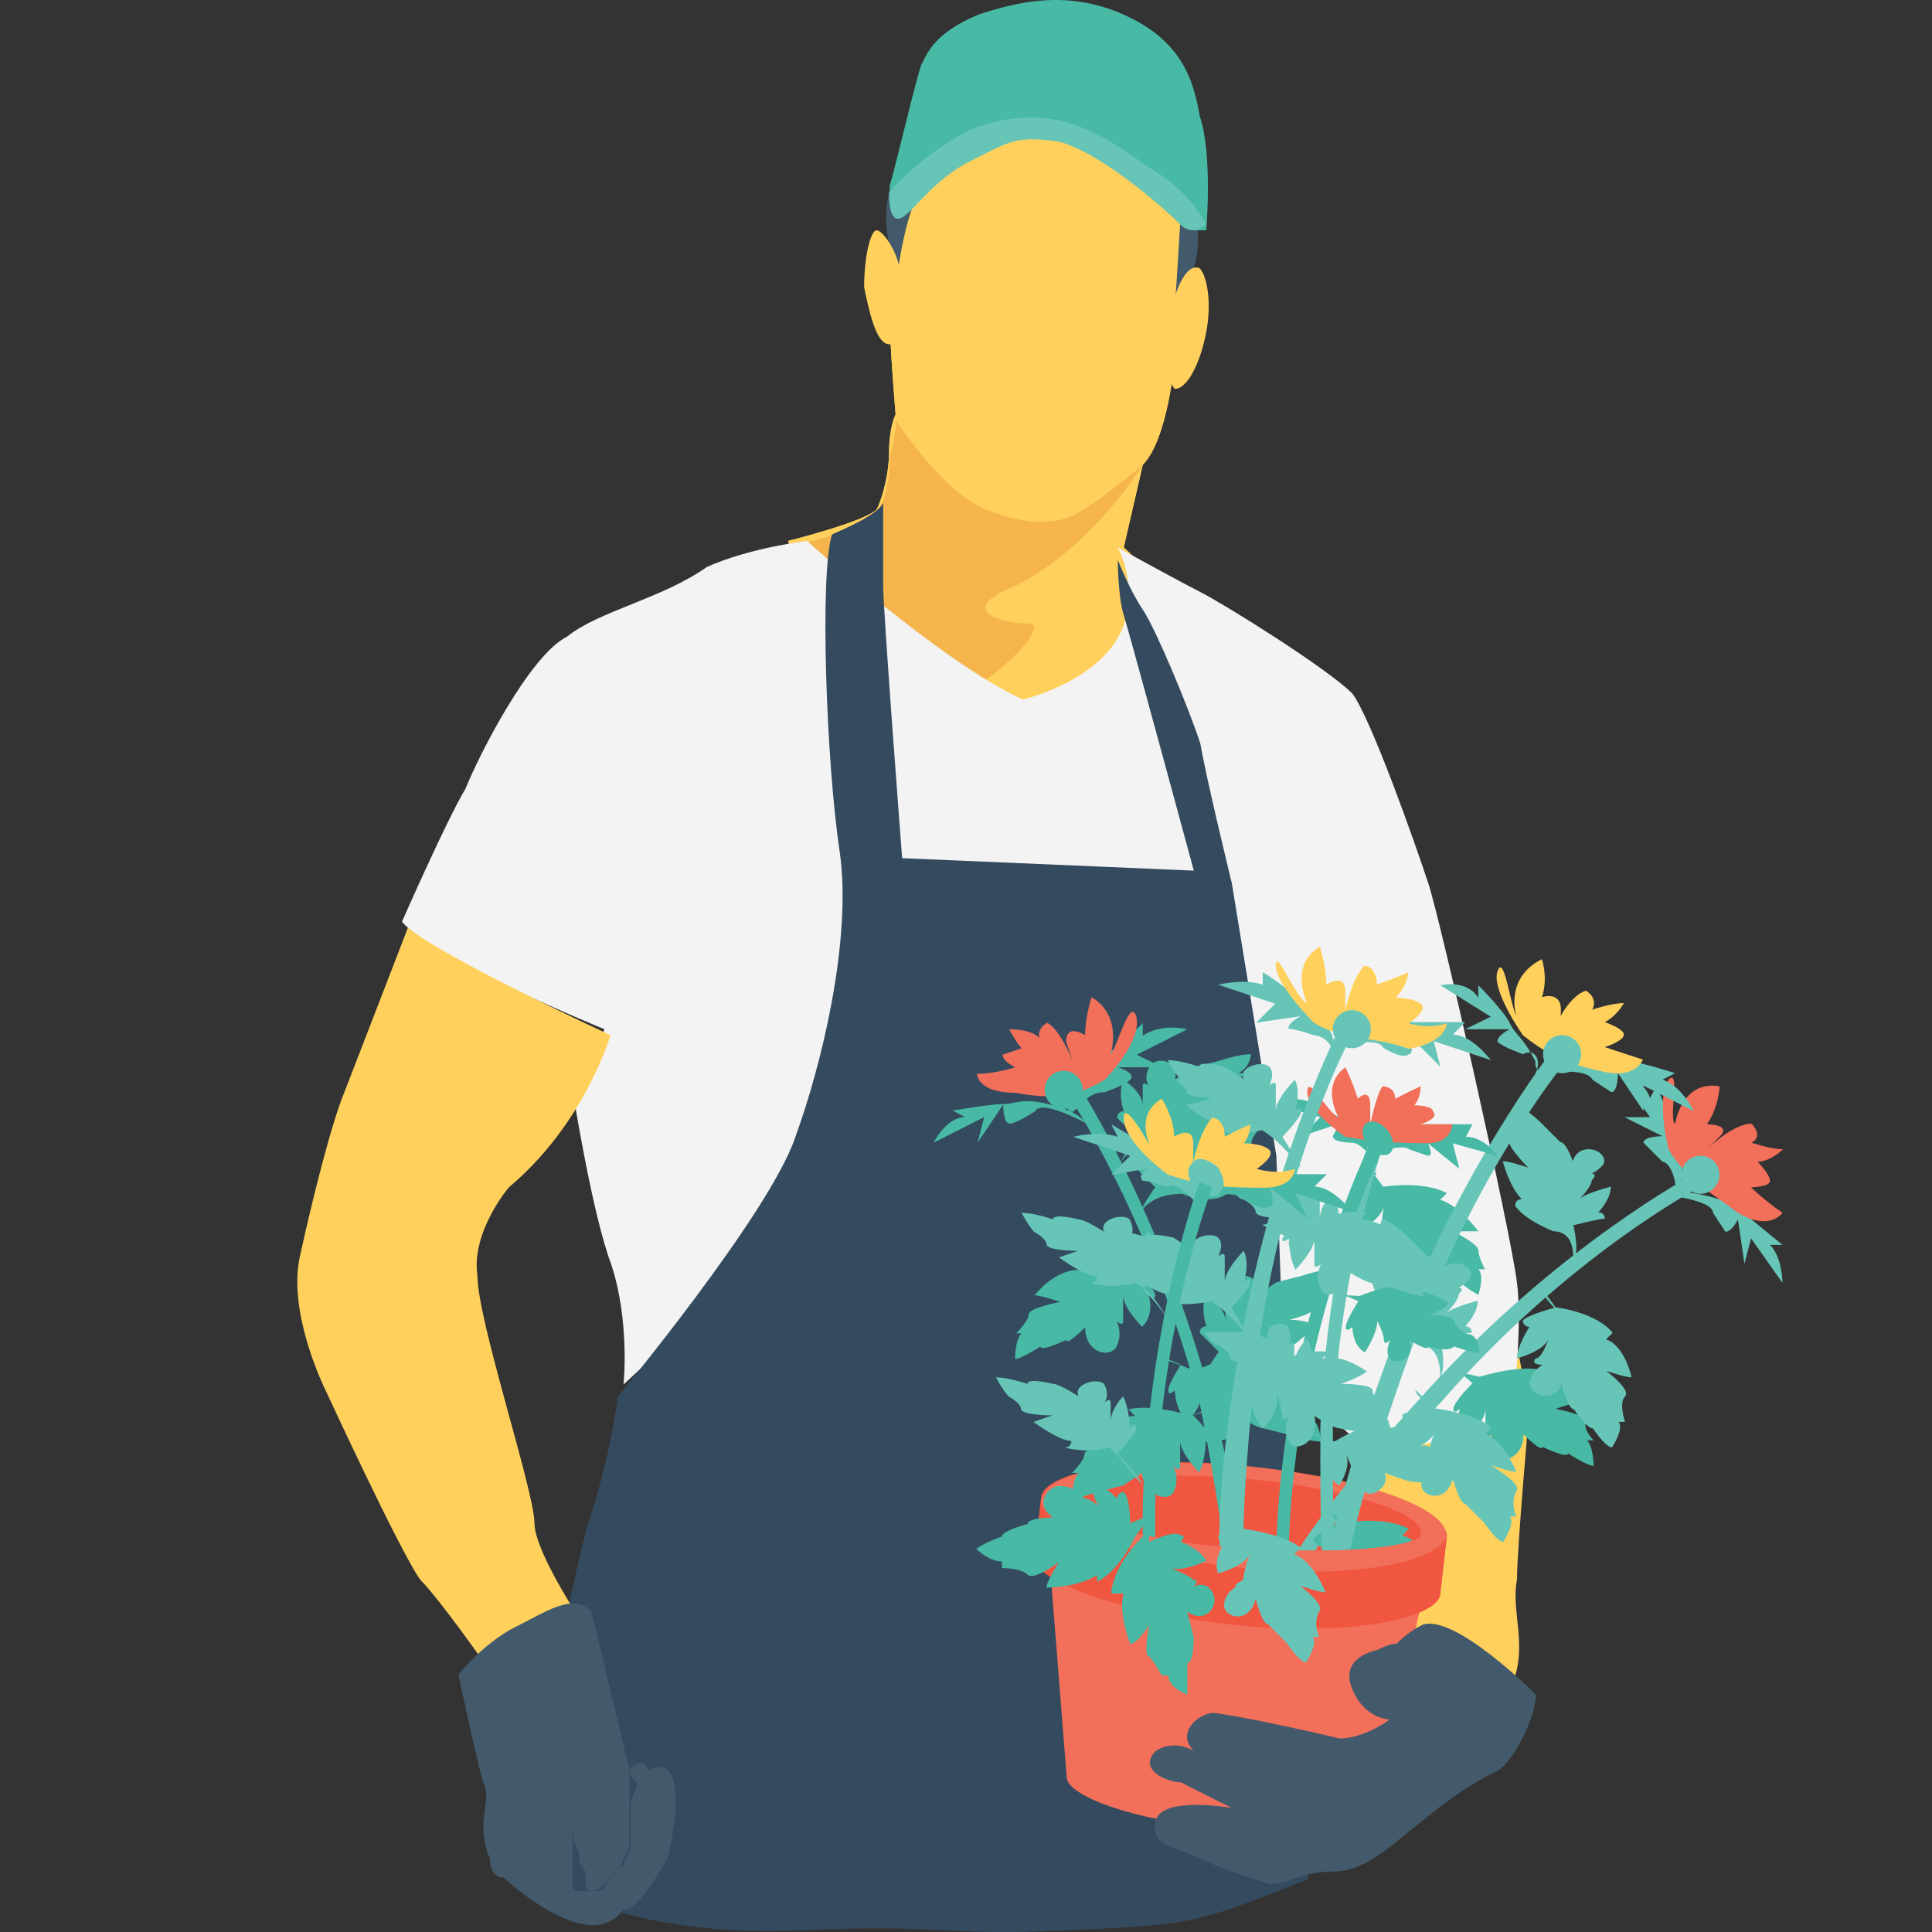 <svg width="60" height="60" viewBox="0 0 60 60" fill="none" xmlns="http://www.w3.org/2000/svg"><rect x="0" y="0" width="60" height="60" fill="#333333" stroke="none"/><g clip-path="url(#clip0)"><path d="M47.498 43.752s-.387 4.335-.387 5.313c-.203.977.387 2.158-.203 3.339-.59 1.18-3.339-1.568-3.339-1.568s-.793-2.159-.978-3.155c-.203-.978-.793-8.264-.793-8.264l4.723-.59.977 4.925zM36.466 11.283s-.203 2.362-.977 3.155l-.59 2.564 2.748 2.564-5.7 4.52-6.107-2.767-1.365-4.52s2.361-.59 2.749-.977c.203-.388.387-1.181.387-1.771 0-.794.203-1.181.203-1.181s-.203-2.361-.203-3.542c0-.978.978-5.313.978-5.313l5.903-.793 2.565 3.542v3.542l-.59.977z" fill="#FFD15C"/><path d="M36.466 11.283s-.203 2.362-.977 3.155l-.59 2.564 2.748 2.564-5.7 4.52-6.107-2.767-1.365-4.52s2.361-.59 2.749-.977c.203-.388.387-1.181.387-1.771 0-.794.203-1.181.203-1.181s-.203-2.361-.203-3.542c0-.978.978-5.313.978-5.313l5.903-.793 2.565 3.542v3.542l-.59.977z" fill="#FFD15C"/><path d="M31.947 19.364c-.794 0-2.362-.388-.388-1.18 2.361-1.181 3.93-3.746 3.93-3.746s-1.384 1.18-2.159 1.568c-.387.203-1.383.388-2.749-.203-1.383-.59-2.748-2.748-2.748-2.748s0 .387-.203 1.18c0 .794-.203 1.384-.388 1.771-.184.388-2.748.978-2.748.978l1.383 4.52 1.974.977c2.712-.756 4.889-3.117 4.096-3.117z" fill="#F5B54C"/><path d="M27.814 5.381l-.203.59s-.203.794 0 1.569c.203.59.203 1.568.203 1.568s.203-3.34 1.568-4.336l1.384-1.18-2.952 1.79zM36.669 6.562c0 .203-.203 3.339-.203 3.339h.203s.203-1.18.387-1.568c.203-.388.203-1.568 0-2.362-.184-.977-.387.59-.387.59z" fill="#425A6B"/><path d="M37.462 7.152s.203-2.362-.202-3.542c-.203-1.18-.59-2.362-2.362-3.155-1.77-.793-3.339-.387-4.52 0-1.383.59-1.567 1.18-1.77 1.568-.203.59-.794 3.155-.978 3.745v.203c.203-.203 2.158-1.771 3.339-1.771 1.18-.203 1.568-.203 2.564.203.978.387 3.542 2.749 3.542 2.749h.387z" fill="#48B9A5"/><path d="M27.611 5.971c0 .203 0 .978.388.794.387-.203.977-1.181 2.158-1.771 1.18-.59 1.384-.794 2.749-.59 1.383.387 3.339 2.158 3.745 2.564.405.405.793 0 .793 0s-.388-.978-1.771-1.771c-1.384-.978-2.952-2.159-5.516-1.181a8.864 8.864 0 00-2.546 1.955z" fill="#67C5B8"/><path d="M28.017 8.923c0 .978-.203 1.771-.387 1.771-.387 0-.59-.793-.793-1.77 0-.978.203-1.772.387-1.772.203 0 .793.794.793 1.771zM36.281 10.104c-.203.978 0 1.77.203 1.974.388 0 .794-.794.978-1.771.185-.978 0-1.771-.203-1.974-.387-.185-.793.59-.978 1.77z" fill="#FFD15C"/><path d="M25.065 16.8s4.133 3.745 6.697 4.925c0 0 2.564-.59 3.154-2.361.388-1.384-.203-2.361-.203-2.361s1.771.977 2.565 1.383c.793.406 3.929 2.362 4.722 3.155.59.793 1.974 4.723 2.361 5.903.388 1.18 2.565 10.829 2.75 12.397.202 1.568-.204 4.52-.204 4.52l-4.335.793-12.784-11.807-10.423 9.649s.203-1.974-.388-3.745c-.59-1.568-1.18-5.313-1.18-5.313l.977-1.974s-5.312-2.159-6.29-3.34c0 0 1.383-3.154 1.974-4.131.387-.978 1.974-4.133 3.154-4.723.978-.793 2.952-1.18 4.336-2.159 1.346-.608 3.117-.811 3.117-.811z" fill="#F3F3F3"/><path d="M45.136 42.571c.203 0 .59.388.59.388s-.59.59-.59.793c0 .203.203 0 .203 0s-.203.59.203.977c0 0 .59-.59.59-.977v.793c0 .203.203 0 .203 0s-.203.387 0 .59c.203.388.978.203.978-.59 0 0 .59.59.59.387 0 0 .794.388.794.203 0 0 .59.388.793.388 0 0 0-.59-.203-.794h.203s-.388-.387-.203-.59c0-.203-.978-.387-.978-.387s.59-.203.794-.203c0 0-.59-.793-1.384-.793l.203-.203s-.59-.203-1.974.203l-.812-.185z" fill="#48B9A5"/><path d="M27.427 15.62v2.563c0 .794.59 8.468.59 8.468l9.058.387s-1.974-7.287-2.159-7.877c-.202-.59-.202-1.77-.202-1.77s.387.977.793 1.567c.387.59 1.383 2.952 1.77 4.133.204 1.18.978 4.335.978 4.335l1.384 8.467s.59 18.337.978 22.47c-3.542 1.402-3.542 1.402-7.472 1.586-3.929.185-3.745-.203-8.264 0-4.723.203-6.66-1.033-8.652-1.383 0-2.159 1.383-8.69 1.974-11.05.793-2.362.977-4.133.977-4.133s4.723-5.7 5.516-8.062c.794-2.158 1.771-6.106 1.384-8.855-.424-2.785-.627-8.689-.24-9.87.406-.184 1.384-.59 1.587-.977z" fill="#344A5E"/><path d="M44.343 48.88l-1.568 7.085c-.203.59-2.361.977-4.925.793-2.565-.203-4.723-.978-4.723-1.568l-.59-7.471c0-.794 2.748-1.181 5.903-.978 3.34.369 5.903 1.346 5.903 2.14z" fill="#F26F5A"/><path d="M44.934 47.7l-.203 1.771c0 .794-2.952 1.384-6.494.978-3.542-.387-6.29-1.384-6.106-2.158l.203-1.771c0-.794 2.951-1.384 6.493-.978 3.358.387 6.107 1.365 6.107 2.158z" fill="#F05640"/><path d="M44.902 47.687c.08-.863-2.66-1.821-6.12-2.142-3.458-.32-6.327.12-6.407.982-.08.862 2.66 1.82 6.119 2.14 3.459.321 6.328-.118 6.408-.98z" fill="#F26F5A"/><path d="M44.131 47.616c.06-.65-2.35-1.403-5.383-1.684-3.033-.281-5.54.018-5.601.667-.06.65 2.35 1.403 5.383 1.684 3.033.28 5.541-.018 5.601-.667z" fill="#F05640"/><path d="M36.08 42.184c.202 0 .59.203.59.203s-.388.59-.388.793c0 .203.203 0 .203 0s0 .59.388.978c0 0 .59-.59.387-.978 0 0 .203.59.203.794 0 .202.203 0 .203 0s-.203.387 0 .59c.203.387.978 0 .793-.59 0 0 .59.387.793.387l.794.203s.59.203.977.203c0 0 0-.59-.387-.794h.203s-.387-.387-.387-.59c0-.203-.978-.203-.978-.203s.59-.203.793-.203c0 0-.793-.59-1.568-.59l.203-.203s-.59-.203-1.771.388l-1.052-.388zM32.15 34.509s-.59.387-.793.387c-.203 0-.203-.59-.203-.59l-.793 1.18.203-.793-1.569.794s.388-.794.978-.794l-.387-.203s1.18-.203 1.568-.203c.387 0 .59-.203 1.384 0 .977.203 1.18.59 1.18.59s-1.384-.756-1.568-.368z" fill="#48B9A5"/><path d="M34.308 33.92s.59-.204.793-.388c.203-.203-.387-.388-.387-.388h1.383l-.793-.387 1.568-.793s-.793-.203-1.383.203v-.388s-.794.794-1.181.978c-.203.387-.59.387-.978 1.18 0 .204-.203.204-.203.388 0 .203.203.203.203.203.388-.406.59-.609.978-.609z" fill="#48B9A5"/><path d="M34.308 33.532s1.18-1.18.977-1.974c-.203-.59-.59.978-.793 1.18 0 0 .388-1.18-.59-1.77 0 0-.203.59-.203 1.18 0 0-.59-.387-.59.203l.202.59s-.387-.977-.793-1.18c0 0-.387.203-.203.59 0-.203-.387-.387-.977-.387 0 0 .202.387.387.59l-.59.203c0 .203.387.388.387.388s-.59.202-1.18.202c0 0 0 .59 1.18.59 1.015.185 1.808.185 2.786-.405z" fill="#F26F5A"/><path d="M33.035 34.437a.59.59 0 100-1.181.59.59 0 000 1.18z" fill="#48B9A5"/><path d="M38.237 49.471h.59c-.203-1.18-.387-2.951-1.18-5.903-1.568-5.903-4.133-9.833-4.133-9.833l-.387.203s2.564 3.745 4.132 9.648c.59 2.934.794 4.89.978 5.885z" fill="#48B9A5"/><path d="M35.876 39.232c-.203 0-.59.203-.59.203s.59.59.59.793c0 .203-.203 0-.203 0s.203.59-.203.978c0 0-.59-.59-.59-.978v.794c0 .203-.203 0-.203 0s.203.387 0 .793c-.203.388-.978.203-.978-.59 0 0-.59.59-.59.387 0 0-.793.387-.793.203 0 0-.59.388-.794.388 0 0 0-.59.203-.794h-.166s.388-.387.388-.59c0-.203.977-.388.977-.388s-.59-.203-.793-.203c0 0 .59-.793 1.384-.793l-.203-.203s.59-.203 1.974.203l.59-.203zM37.647 43.752c-.203 0-.59.203-.59.203s.59.59.59.793c0 .203-.203 0-.203 0s0 .59-.203.978c0 0-.59-.59-.59-.978v.793c0 .203-.203 0-.203 0s.203.388 0 .794c-.203.387-.978 0-.978-.59l-.59.387-.794.203s-.59.203-.793.203c0 0 0-.59.203-.794h-.203s.388-.387.388-.59c0-.203.977-.387.977-.387s-.59-.203-.793-.203c0 0 .793-.59 1.384-.59l-.203-.203s.59-.203 1.974.202l.627-.221zM35.286 38.053c0-.388.59-1.181.59-1.181l-.59-.59c0-.203.203-.203.203-.203s-.203-.59 0-.978c0 0 .59.387.59.793v-.59c0-.203.203 0 .203 0s-.203-.203 0-.59c.203-.388.978-.203.793.387l.59-.387.794-.203s.59-.203.977-.203c0 0 0 .387-.387.59h.203s-.387.387-.387.59c0 .203-.794.388-.794.388s.59 0 .794.203c0 0-.59.59-.978.793l.203.203s-.388.387-1.384 0c-1.014 0-1.42.59-1.42.977zM37.26 43.162c0-.387.59-1.18.59-1.18l-.59-.591c0-.203.203-.203.203-.203s-.203-.59 0-.978c0 0 .59.388.59.794v-.59c0-.204.203 0 .203 0s-.203-.204 0-.591c.203-.388.978-.203.793.387l.59-.387.794-.203s.59-.203.978-.203c0 0 0 .387-.388.59h.203s-.387.388-.387.59c0 .204-.794.388-.794.388s.59 0 .794.203c0 0-.59.59-.978.793l.203.203s-.388.388-1.384 0c-1.033 0-1.217.59-1.42.978z" fill="#48B9A5"/><path d="M34.695 36.484c0-.387.59-1.18.59-1.18l-.59-.59c0-.204.203-.204.203-.204s-.203-.59 0-.977c0 0 .59.387.59.793v-.59c0-.203.204 0 .204 0s-.203-.203 0-.59c.203-.388.977-.204.793.386l.59-.387.793-.203s.59-.203.978-.203c0 0 0 .388-.387.59h.203s-.388.388-.388.59c0 .204-.793.388-.793.388s.59 0 .793.203c0 0-.59.59-.977.794l.203.202s-.388.388-1.384 0c-1.015-.018-1.42.572-1.42.978zM42.37 36.08l.387.387s-.793.387-.793.59c0 .203.203.203.203.203s-.203.59 0 .977c0 0 .793-.387.793-.793 0 0 0 .59-.203.793 0 .203.203.203.203.203s-.387.203-.203.59c.203.388.978.388.978-.387 0 0 .387.59.59.59 0 0 .59.388.793.388 0 0 .388.387.794.59 0 0 .203-.59 0-.793h.203s-.203-.387-.203-.59c0-.203-.794-.59-.794-.59h.794s-.59-.794-1.181-.978l.203-.203s-.59-.388-1.974-.203l-.59-.775z" fill="#48B9A5"/><path d="M53.198 37.664l.388.59c.203 0 .387-.387.387-.387l.203 1.384.203-.794.978 1.384s0-.793-.388-1.18h.388s-.978-.794-1.18-.979c-.388-.203-.388-.387-1.385-.59-.977-.203-1.18 0-1.18 0s1.586.166 1.586.572z" fill="#67C5B8"/><path d="M51.63 36.078l-.59-.59c0-.203.59-.203.59-.203l-1.18-.59h.793l-.978-1.385s.793.203.978.794l.203-.388s.387.978.59 1.384c.203.387.203.387.203 1.384v.387c0 .184-.203.203-.203 0-.019-.387-.221-.793-.406-.793z" fill="#67C5B8"/><path d="M51.815 35.69s-.388-1.568 0-2.158c.387-.387 0 1.18.203 1.384 0 0 .203-1.384 1.383-1.181 0 0 0 .59-.387 1.18 0 0 .793 0 .387.388l-.387.387s.793-.793 1.383-.793c0 0 .388.388 0 .59 0 0 .59.203.978.203 0 0-.387.388-.793.388 0 0 .387.387.387.59 0 .203-.59.203-.59.203s.387.387.978.793c0 0-.388.59-1.384 0-.775-.59-1.568-.996-2.158-1.974z" fill="#F26F5A"/><path d="M52.81 37.074a.59.59 0 100-1.18.59.59 0 000 1.18z" fill="#67C5B8"/><path d="M40.211 49.268l-.387-.203s.387-1.384 4.52-5.904c4.132-4.52 8.264-6.696 8.264-6.696l.203.387s-4.132 2.159-8.062 6.697c-4.15 4.335-4.538 5.719-4.538 5.719z" fill="#67C5B8"/><path d="M47.885 40.026c0 .203.388.59.388.59s-.793.204-.978.388c0 .203.203.203.203.203s-.387.59-.387.978c0 0 .793-.203.977-.59 0 0-.203.59-.387.59-.203.203.203.203.203.203s-.388.203-.388.59c0 .387.794.59.978 0 0 0 .203.793.388.793 0 0 .387.59.59.59 0 0 .387.59.59.59 0 0 .388-.59.203-.792h.203s-.203-.59 0-.794c.203-.203-.59-.793-.59-.793s.59.203.793.203c0 0-.203-.978-.793-1.18l.203-.203s-.388-.59-1.771-.794l-.425-.572zM43.956 43.162c0 .203.388.388.388.388l-.794.387c0 .203.203.203.203.203s-.387.59-.203.978c0 0 .794-.203.978-.59 0 0-.203.59-.203.793 0 .202.203.202.203.202s-.387.203-.387.59c0 .388.793.591.977-.202 0 0 .203.793.388.793l.59.59s.388.59.59.59c0 0 .388-.59.203-.792h.203s-.203-.388 0-.794c.203-.203-.793-.793-.793-.793s.59.203.793.203c0 0-.387-.978-.977-1.18l.203-.204s-.388-.387-1.771-.59l-.59-.572z" fill="#67C5B8"/><path d="M41.189 48.088s-.203.59 0 .977c0 0 .793-.387.793-.793 0 .203 0 .59-.203.59 0 .203.203.203.203.203s-.203.203-.203.388h2.952v-.203c0-.203-.794-.59-.794-.59h.794s-.59-.794-1.181-.978l.203-.203s-.59-.387-1.974-.203l-.59-.387.387.387s-.793.387-.793.59c.221.222.406.222.406.222z" fill="#48B9A5"/><path d="M48.863 39.232c.203-.387 0-1.18 0-1.18s.793-.203.978-.203c0-.203-.203-.203-.203-.203s.387-.388.387-.794c0 0-.793.203-.978.388 0 0 .388-.388.388-.59.203-.203 0-.203 0-.203s.387-.204.387-.388c0-.387-.793-.59-.978 0 0 0-.203-.59-.387-.59l-.59-.59s-.388-.388-.793-.59c0 0-.203.386 0 .59h-.203s.203.387 0 .59c0 .203.59.793.59.793s-.59-.203-.793-.203c0 0 .203.793.59 1.18 0 0-.203 0-.203.204 0 0 .203.387 1.18.793.628.018.628.609.628.996zM44.73 42.774c.203-.387 0-1.18 0-1.18s.794-.203.978-.203c0-.203-.203-.203-.203-.203s.388-.388.388-.794c0 0-.794.203-.978.388 0 0 .387-.388.387-.59.203-.203 0-.203 0-.203s.388-.203.388-.388c0-.387-.793-.59-.978 0 0 0-.203-.59-.387-.59l-.59-.59s-.388-.388-.794-.59c0 0-.203.386 0 .59h-.203s.203.387 0 .59c0 .203.59.793.59.793s-.59-.203-.793-.203c0 0 .203.793.59 1.18 0 0-.202 0-.202.204 0 0 .203.387 1.18.793.627.018.627.793.627.996 0 0 0 .203 0 0zM49.454 33.531l.59.388c.203 0 .203-.59.203-.59l.793 1.18v-.793l1.568.793s-.387-.793-.978-.978l.388-.203s-1.18-.387-1.568-.387c-.388 0-.59-.203-1.384 0-.793.203-1.18.387-1.18.387s1.383-.203 1.568.203zM47.295 32.738s-.59-.203-.793-.387c0-.203.387-.388.387-.388h-1.384l.794-.387-1.568-.978s.793-.203 1.18.387v-.387s.794.793.978 1.18c.184.388.387.388.793 1.181 0 .203 0 .203.203.388 0 .203-.203.203-.203 0 .203-.406 0-.812-.387-.609z" fill="#67C5B8"/><path d="M47.295 32.148s-.978-1.383-.793-1.974c.203-.59.387.978.59 1.384 0 0-.387-1.18.793-1.77 0 0 .203.59 0 1.18 0 0 .59-.203.59.387 0 .59-.202.59-.202.59s.387-.977.977-1.18c0 0 .388.203.203.59 0 0 .59-.203.978-.203 0 0-.203.388-.59.59 0 0 .59.203.59.388 0 .203-.59.387-.59.387s.59.203 1.18.388c0 0-.203.59-1.18.387-.775-.166-1.568-.35-2.546-1.144z" fill="#FFD15C"/><path d="M48.512 33.33a.59.59 0 100-1.182.59.59 0 000 1.181z" fill="#67C5B8"/><path d="M41.188 49.268s-.203-1.383 1.974-7.287c2.159-5.7 5.11-9.445 5.11-9.445l.388.387s-2.952 3.542-4.926 9.243c-1.974 5.516-1.974 7.084-1.974 7.084l-.572.018z" fill="#67C5B8"/><path d="M43.753 35.69l.59.204c.203 0 0-.388 0-.388l.978.794-.203-.794 1.383.388s-.387-.59-.977-.59l.203-.388h-1.384c-.406 0-.59 0-1.18.387-.794.388-.794.59-.794.59s1.18-.405 1.384-.202z" fill="#48B9A5"/><path d="M41.982 35.488s-.59 0-.59-.203l.203-.387-1.181.387.59-.59-1.383-.388s.59-.387 1.18 0l-.387-.203s.793.388 1.18.59c.388.204.388.204.978.794 0 .203.203.203.203.203s0 .203-.203.203c-.203-.203-.387-.406-.59-.406z" fill="#48B9A5"/><path d="M41.78 35.303s-1.181-.793-1.181-1.384c0-.59.59.59.977.794 0 0-.59-.978.203-1.569 0 0 .203.388.388.978 0 0 .387-.387.387.203v.59s.203-.977.387-1.18c0 0 .388 0 .388.387 0 0 .387-.203.793-.387 0 0 0 .387-.203.59 0 0 .59 0 .59.203.203.203-.387.388-.387.388h.978s0 .59-.794.59c-.94-.019-1.53-.019-2.527-.203z" fill="#F26F5A"/><path d="M41.595 49.47c-.203-.793-.203-2.36-.203-5.11.203-5.11 1.568-8.651 1.568-8.854l-.388-.203s-1.383 3.745-1.568 9.058c0 2.748 0 4.335.203 5.313h.388v-.203z" fill="#67C5B8"/><path d="M40.008 49.066c0-.794 0-2.362.387-4.926.793-4.925 2.564-8.467 2.564-8.467l-.387-.203s-1.771 3.542-2.564 8.652c-.388 2.564-.388 4.132-.388 4.925l.388.019z" fill="#48B9A5"/><path d="M43.157 35.817c.168-.133.141-.448-.06-.704-.202-.256-.502-.356-.67-.224-.168.133-.141.447.06.704.202.256.502.356.67.224zM41.594 40.21c.203 0 .59.204.59.204s-.387.59-.387.793c0 .203.203 0 .203 0s0 .59.388.793c0 0 .387-.59.387-.977 0 0 .203.387.203.59 0 .203.203 0 .203 0s-.203.387 0 .59c.203.203.793 0 .59-.59 0 0 .59.387.59.203 0 0 .59.203.794 0 0 0 .59.203.793.203 0 0 0-.59-.387-.59 0 0-.388-.204-.388-.388 0-.203-.793-.203-.793-.203s.59-.203.59-.387c0 0-.59-.388-1.18-.388v-.203s-.59 0-1.568.388l-.628-.037z" fill="#48B9A5"/><path d="M40.802 44.546c.203 0 .59.203.59.203l-.387.59c0 .203.203 0 .203 0s0 .59.387.793c0 0 .387-.59.203-.977 0 0 .203.387.203.59 0 .203.203 0 .203 0s-.203.387.203.59c.203.203.793-.203.59-.59l.59.203s.59.203.793 0c0 0 .59.203.794 0 0 0 0-.59-.388-.59 0 0-.387-.203-.387-.388 0-.184-.793 0-.793 0s.387-.203.59-.387c0 0-.793-.388-1.18-.203v-.203s-.591 0-1.569.59l-.645-.221zM41.982 39.233c-.203-.387-.59-.793-.59-.793l.387-.59c0-.203-.203 0-.203 0s0-.59-.202-.794c0 0-.388.388-.388.794v-.59c0-.204-.203 0-.203 0s.203-.204 0-.591c-.203-.203-.793 0-.59.387l-.59-.203h-.59-.794s.203.388.387.388c0 0 .388.203.388.387 0 .203.793.203.793.203s-.387.203-.59.203c0 0 .59.387.977.387 0 0 0 .203-.203.203 0 0 .388.203 1.181-.203.037.019.627.61.83.812-.203 0-.203 0 0 0zM41.19 43.753c-.204-.388-.591-.794-.591-.794l.387-.59c0-.203-.203 0-.203 0s0-.59-.203-.793c0 0-.387.387-.387.793v-.59c0-.203-.203 0-.203 0s.203-.203 0-.59c-.203-.204-.793 0-.59.387l-.59-.203h-.591-.793s.203.387.387.387c0 0 .388.203.388.388 0 .203.793.203.793.203s-.388.203-.59.203c0 0 .59.387.977.387 0 0 0 .203-.203.203 0 0 .388.203 1.181-.203.24.221.646.627.83.812zM42.96 32.536s.59.388.793.203c.203 0 0-.59 0-.59l.978.978-.203-.794 1.771.59s-.59-.793-1.18-.793l.387-.387h-1.568c-.388 0-.59-.203-1.384.203-.793.387-1.18.59-1.18.59s1.402-.387 1.586 0z" fill="#67C5B8"/><path d="M40.802 32.149s-.59-.203-.793-.203c0-.203.387-.388.387-.388l-1.384.203.59-.59-1.77-.59s.793-.203 1.383 0v-.388s.978.59 1.181.978c.387.203.59.203.978.978 0 .203.203.203.203.387 0 .185-.203.203-.203.203.018-.387-.37-.59-.572-.59z" fill="#67C5B8"/><path d="M40.801 31.76s-1.18-1.18-1.18-1.77c0-.59.59.978.977 1.18 0 0-.59-1.18.388-1.77 0 0 .203.59.203 1.18 0 0 .59-.387.59.203v.59s.203-.977.59-1.383c0 0 .388 0 .388.59 0 0 .59-.203.978-.387 0 0 0 .387-.388.793 0 0 .59 0 .793.203.203.203-.387.59-.387.59s.59.203 1.18 0c0 0 0 .59-1.18.793-1.18-.424-1.974-.22-2.952-.811z" fill="#FFD15C"/><path d="M41.983 32.554a.59.59 0 100-1.181.59.59 0 000 1.18z" fill="#67C5B8"/><path d="M38.644 49.47c0-.387-.203-2.158.387-7.286.793-6.106 2.952-10.036 2.952-10.036l-.388-.203s-2.158 4.133-3.154 10.239c-.794 4.722-.59 6.696-.388 7.287h.59z" fill="#67C5B8"/><path d="M39.824 37.46c.203 0 .59.204.59.204l-.59.793c0 .203.203 0 .203 0s0 .59.203.978c0 0 .59-.59.59-.978v.793c0 .203.203 0 .203 0s-.203.388 0 .794c.203.387.978 0 .794-.59 0 0 .59.387.793.387l.793.203s.59.203.793.203c0 0 0-.59-.203-.794h.203s-.387-.387-.387-.59c0-.203-.978-.203-.978-.203s.59-.203.793-.203c0 0-.793-.59-1.383-.59l.203-.203s-.59-.203-1.974.387l-.646-.59zM38.44 42.387c.204 0 .591.203.591.203s-.59.793-.387.793c0 .203.203 0 .203 0s0 .59.387.978c0 0 .59-.59.387-1.18 0 0 .203.59.203.792 0 .203.203 0 .203 0s-.203.388 0 .794c.203.387.978 0 .793-.794 0 0 .59.388.794.388 0 0 .793.203.793 0 0 0 .59.203.793.203 0 0 0-.59-.387-.794h.203s-.388-.387-.388-.59c0-.203-.977-.203-.977-.203s.59-.203.793-.387c0 0-.793-.59-1.384-.388l.203-.203s-.59-.202-1.77.388H38.44zM40.414 36.28c-.203-.387-.59-.977-.59-.977s.59-.59.59-.794c0-.203-.203 0-.203 0s.203-.59 0-.977c0 0-.59.59-.59.977v-.793c0-.203-.203 0-.203 0s.203-.387 0-.59c-.203-.203-.978 0-.793.387l-.59-.387s-.794-.203-.794 0c0 0-.59-.203-.978-.203 0 0 .203.387.388.59h-.203s.387.203.387.388c0 .184.794.202.794.202s-.59.203-.794.203c0 0 .59.59 1.181.59l-.203.204s.387.203 1.384 0c.627.387 1.014.977 1.217 1.18 0 0-.203.203 0 0zM38.828 41.594c-.203-.388-.59-.978-.59-.978s.59-.59.59-.793c0-.203-.203 0-.203 0s.203-.59 0-.978c0 0-.59.59-.59.978v-.793c0-.203-.203 0-.203 0s.203-.388 0-.59c-.203-.204-.978 0-.794.387l-.59-.388s-.793-.203-.793 0c0 0-.59-.203-.978-.203 0 0 .203.388.387.59h-.203s.388.204.388.388c0 .203.793.203.793.203s-.59.203-.793.203c0 0 .59.59 1.18.59l-.202.203s.387.203 1.383 0c.627.388 1.033.978 1.218 1.18 0 0 0 .204 0 0z" fill="#67C5B8"/><path d="M38.643 37.258s.59.387.793.203c.203 0 0-.59 0-.59l1.18.977-.387-.793 1.771.59s-.59-.793-1.18-.793l.387-.387H39.64c-.387 0-.59 0-1.384.203-.793.387-.977.59-.977.59s.959-.387 1.365 0z" fill="#48B9A5"/><path d="M36.282 36.871s-.59-.202-.793-.202c-.203-.203.203-.388.203-.388l-1.181.203.59-.59-1.77-.59s.792-.204 1.383 0l-.203-.388s.978.59 1.383.793c.388.203.59.203 1.181.978 0 .203.203.203.203.387 0 .203 0 .203-.203.203-.203-.203-.609-.608-.793-.406z" fill="#67C5B8"/><path d="M36.282 36.483s-1.384-.977-1.384-1.77c0-.59.793.793.978 1.18 0 0-.793-1.18.203-1.77 0 0 .387.59.387 1.18 0 0 .59-.388.59.203v.59s.203-.978.59-1.384c0 0 .388 0 .388.59 0 0 .388-.202.793-.387 0 0 0 .388-.203.59 0 0 .59 0 .794.204.203.202-.388.59-.388.59s.59.203 1.181 0c0 0 0 .59-.978.59-1.18-.018-1.77-.018-2.951-.406z" fill="#FFD15C"/><path d="M37.85 36.281c.203.388.203.59 0 .793-.203.203-.59 0-.794-.203-.203-.387-.203-.59 0-.793.203-.203.59 0 .794.203z" fill="#67C5B8"/><path d="M35.876 49.47v-2.748c.203-5.903 1.771-9.833 1.771-9.833l-.387-.203s-1.568 4.133-1.771 10.036v2.749h.387z" fill="#48B9A5"/><path d="M36.281 41.004c-.203-.387-.793-.978-.793-.978s.59-.59.59-.793c0-.203-.203 0-.203 0s0-.59-.202-.978c0 0-.388.388-.388.794v-.59c0-.204-.203 0-.203 0s.203-.204 0-.591c-.203-.203-.977 0-.793.387 0 0-.59-.387-.793-.387 0 0-.794-.203-.794 0 0 0-.59-.203-.977-.203 0 0 .203.387.387.59 0 0 .387.203.387.388 0 .203.978.203.978.203l-.59.203s.793.59 1.18.59c0 0 0 .203-.202.203 0 0 .59.203 1.383 0 .443.184.83.775 1.033 1.162zM35.488 46.114c-.203-.387-.793-.977-.793-.977s.59-.59.59-.794c0-.203-.203 0-.203 0s0-.59-.203-.977c0 0-.387.387-.387.793v-.59c0-.203-.203 0-.203 0s.203-.203 0-.59c-.203-.204-.978 0-.793.387 0 0-.59-.388-.794-.388 0 0-.793-.203-.793 0 0 0-.59-.203-.977-.203 0 0 .202.388.387.59 0 0 .387.204.387.388 0 .203.978.203.978.203l-.59.203s.793.59 1.18.59c0 0 0 .203-.203.203 0 0 .59.203 1.384 0 .443.388.83.978 1.033 1.162z" fill="#67C5B8"/><path d="M42.775 51.242s-1.18.203-.793 1.18c.387.979 1.18.979 1.18.979s-.793.59-1.567.59c-.794-.203-3.542-.793-3.93-.793-.387 0-1.18.59-.59 1.18 0 0-.59-.387-1.18 0-.591.59.387.978.792.978.388.203 1.569.793 1.569.793s-2.159-.387-2.362.388c-.203.793.59.793 1.384 1.18.793.388 1.568.59 2.158.794.59 0 .978-.388 1.974-.388.978 0 1.771-.793 2.749-1.568.977-.793 1.568-1.18 2.361-1.568.59-.387 1.18-1.77 1.18-2.361 0 0-2.564-2.564-3.541-2.159-.388.203-.59.388-.794.59 0-.018-.202-.018-.59.185z" fill="#425A6B"/><path d="M44.934 47.7l-.203 1.771c0 .793-2.952 1.384-6.494.978-3.542-.387-6.29-1.384-6.106-2.158l.203-1.771h.793c0 .59 2.361 1.383 5.516 1.568 3.155.184 5.516 0 5.7-.59l.59.202z" fill="#F05640"/><path d="M44.934 47.7c-.203.793-2.952 1.384-6.494.978-3.542-.387-6.29-1.384-6.106-2.158h.793c0 .59 2.361 1.383 5.516 1.568 3.154.184 5.516 0 5.7-.59l.59.202z" fill="#F26F5A"/><path d="M35.691 47.11c-.202 0-.59.202-.59.202s0-.793-.203-.977c-.203 0-.203.203-.203.203s-.387-.388-.793-.59c0 0 0 .792.387.977 0 0-.387-.387-.59-.387-.203-.203-.203 0-.203 0s0-.388-.59-.388c-.387 0-.793.59-.203.978 0 0-.793 0-.793.203 0 0-.794.203-.794.387 0 0-.59.203-.793.388 0 0 .388.387.793.387v.203s.59 0 .794.203c.203.203.978-.388.978-.388s-.388.59-.388.794c0 0 .978 0 1.568-.388v.203s.59-.203 1.18-1.383l.444-.628z" fill="#48B9A5"/><path d="M35.691 47.294v.59s.793-.387.978-.203c.203 0 0 .203 0 .203s.59.203.793.59c0 0-.793.388-1.18.204 0 0 .59.203.793.387.203 0 0 .203 0 .203s.387-.203.59.203c.203.387-.203.978-.793.59l.203.793s0 .794-.203.794v.977s-.59-.203-.59-.59h-.203s-.203-.387-.388-.59c-.203 0 0-.978 0-.978s-.387.59-.59.59c0 0-.388-.977-.203-1.568h-.388s0-.793.978-1.77l.203-.425z" fill="#48B9A5"/><path d="M38.237 46.906c0 .203.388.388.388.388l-.794.387c0 .203.203.203.203.203s-.387.59-.203.978c0 0 .794-.203.978-.59 0 0-.203.59-.203.793-.387.203-.203.203-.203.203s-.387.203-.387.59c0 .387.793.59.978-.203 0 0 .203.793.387.793l.59.59s.388.59.59.59c0 0 .388-.59.204-.792h.203s-.203-.388 0-.794c.202-.203-.59-.793-.59-.793s.59.203.792.203c0 0-.387-.978-.977-1.18l.203-.203s-.388-.388-1.771-.59l-.388-.573z" fill="#67C5B8"/><path d="M19.347 55.171s.59-.793.793-.203c0 0 .59-.387.793.388.203.793-.203 2.361-.203 2.361s-.977 1.771-1.383 1.568c0 0-.388.794-1.568.388-1.181-.388-2.362-1.569-2.362-1.569l.203-1.77c.185.22 3.542-1.55 3.727-1.163z" fill="#425A6B"/><path d="M16.598 47.294c0 .978 1.77 3.542 1.77 3.542l-3.338.793s-1.384-1.973-1.974-2.564c-.59-.793-2.952-5.903-2.952-5.903s-1.18-2.361-.793-4.132c.387-1.771.978-4.133 1.384-5.11l1.974-5.11c1.18.977 6.29 3.339 6.29 3.339s-.793 2.748-3.154 4.722c0 0-1.181 1.384-.978 2.749 0 1.384 1.77 6.697 1.77 7.674z" fill="#FFD15C"/><path d="M14.237 52.016s.59-.793 1.568-1.383c1.18-.59 1.974-1.181 2.564-.59l1.18 4.925-.202 2.158c0 .59-.388.978-.794 1.181-.387.203-.793.387-.977-.203-.388-1.18-.203-1.974-.203-1.974l-1.384 1.384-.387.793s-.388 0-.388-.59c0 0-.203-.388-.203-.978s.203-.978 0-1.384c-.184-.572-.774-3.339-.774-3.339z" fill="#425A6B"/><path d="M19.55 54.968V57.144c0 .203 0 .388-.203.59 0 .204-.203.388-.388.591l-.203.203s-.203.203-.387.203h-.387c-.185 0-.203-.203-.203-.203v-.406-.59-.996.203c0 .203 0 .387.203.793 0 .203 0 .387.202.59v.406s0 .203.203.203h.203s.203 0 .203-.203l.203-.203c.203-.203.203-.387.388-.387 0-.203.202-.388.202-.59v-.59-.591c0-.388.203-.59.203-.793-.24-.203-.24-.406-.24-.406z" fill="#344A5E"/></g><defs><clipPath id="clip0"><path fill="#fff" d="M0 0h60v60H0z"/></clipPath></defs></svg>